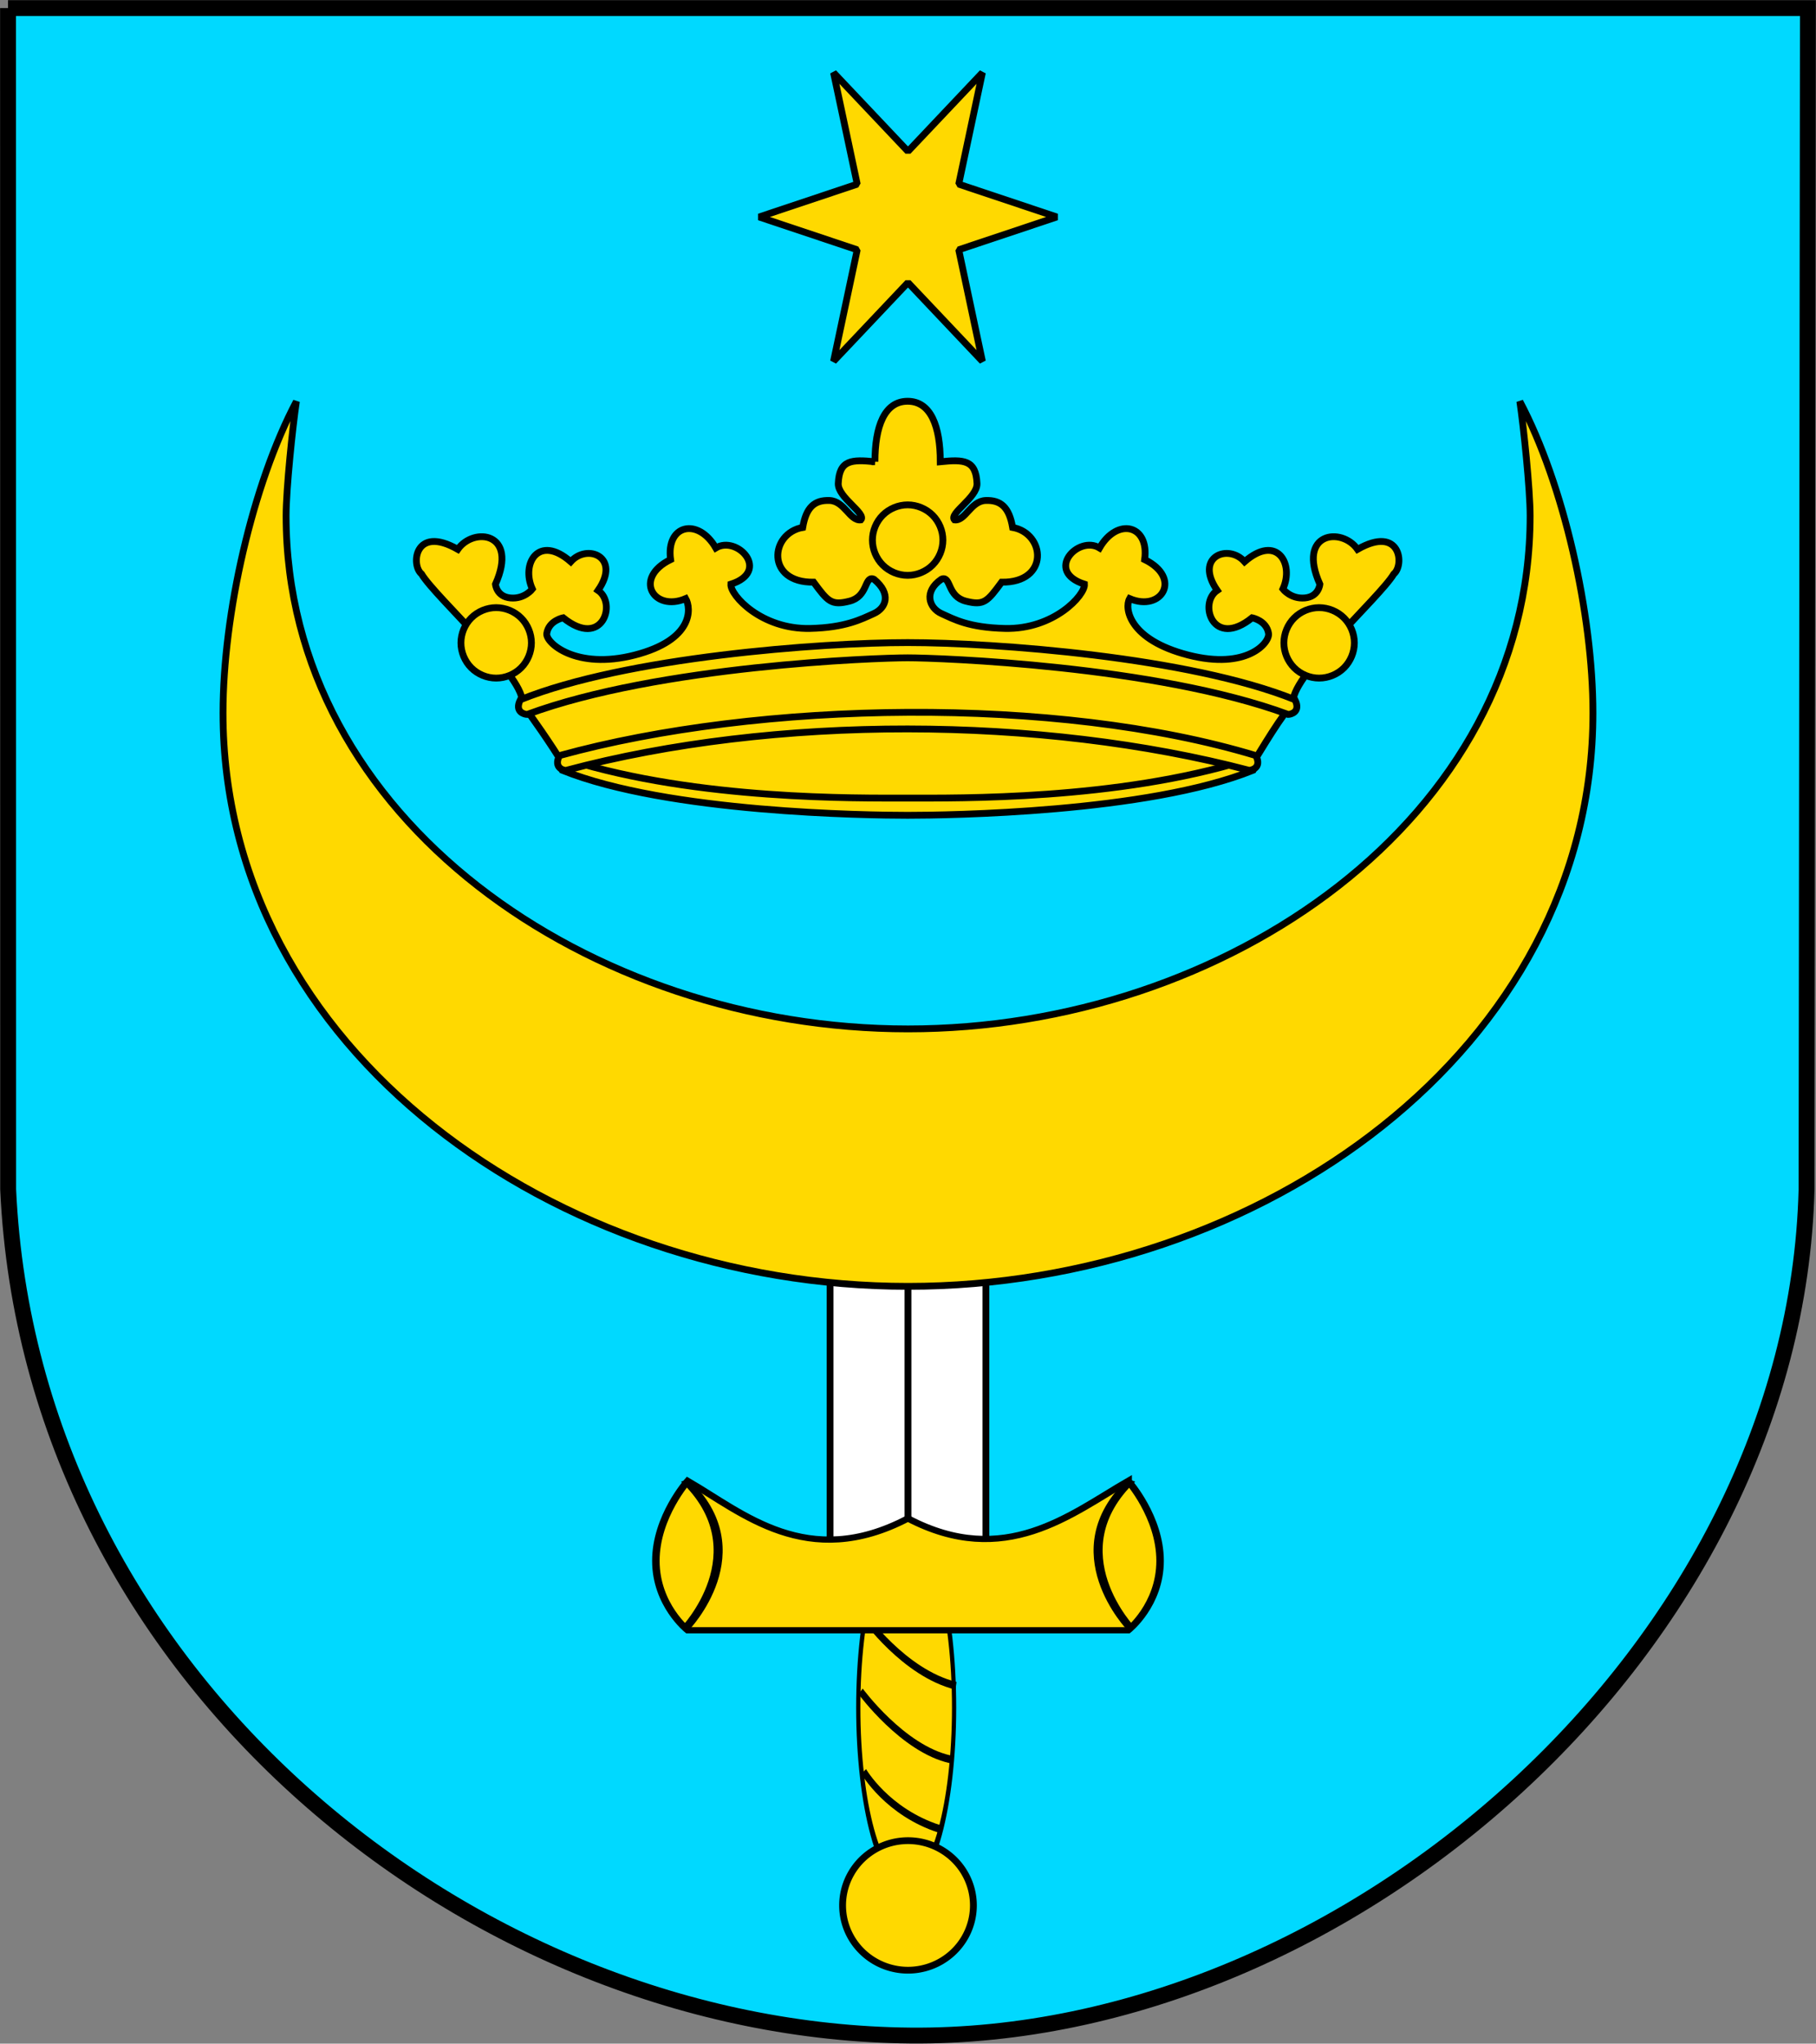 <?xml version="1.0" encoding="UTF-8" standalone="no"?>
<!-- Created with Inkscape (http://www.inkscape.org/) -->

<svg
   xmlns:dc="http://purl.org/dc/elements/1.1/"
   xmlns:cc="http://creativecommons.org/ns#"
   xmlns:rdf="http://www.w3.org/1999/02/22-rdf-syntax-ns#"
   xmlns:svg="http://www.w3.org/2000/svg"
   xmlns="http://www.w3.org/2000/svg"
   xmlns:xlink="http://www.w3.org/1999/xlink"
   xmlns:sodipodi="http://sodipodi.sourceforge.net/DTD/sodipodi-0.dtd"
   xmlns:inkscape="http://www.inkscape.org/namespaces/inkscape"
   version="1.1"
   width="800"
   height="900.013"
   id="svg2"
   inkscape:version="0.48.4 r9939"
   sodipodi:docname="Goworowo_konsu.svg"
   inkscape:export-filename="C:\Users\Kamil\Downloads\Goworowo\Rastry\Goworowo_konsu.png"
   inkscape:export-xdpi="90"
   inkscape:export-ydpi="90">
  <rect width="100%" height="100%" fill="#808080" stroke="none"/>
  <sodipodi:namedview
     pagecolor="#ffffff"
     bordercolor="#666666"
     borderopacity="1"
     objecttolerance="10"
     gridtolerance="10"
     guidetolerance="10"
     inkscape:pageopacity="0"
     inkscape:pageshadow="2"
     inkscape:window-width="1366"
     inkscape:window-height="706"
     id="namedview55"
     showgrid="false"
     fit-margin-top="0"
     fit-margin-left="0"
     fit-margin-right="0"
     fit-margin-bottom="0"
     inkscape:zoom="0.25514876"
     inkscape:cx="954.54346"
     inkscape:cy="268.90159"
     inkscape:window-x="-8"
     inkscape:window-y="-8"
     inkscape:window-maximized="1"
     inkscape:current-layer="svg2" />
  <defs
     id="defs4">
    <style
       type="text/css"
       id="style5550" />
    <style
       type="text/css"
       id="style5248" />
    <style
       type="text/css"
       id="style5174" />
    <mask
       id="id0">
      <radialGradient
         cx="104.354"
         cy="71.169"
         r="1.497"
         fx="104.354"
         fy="71.169"
         id="id1"
         gradientUnits="userSpaceOnUse">
        <stop
           id="stop5178"
           style="stop-color:#ffffff;stop-opacity:1"
           offset="0" />
        <stop
           id="stop5180"
           style="stop-color:#ffffff;stop-opacity:0"
           offset="1" />
        <stop
           id="stop5182"
           style="stop-color:#ffffff;stop-opacity:0.694"
           offset="1" />
      </radialGradient>
      <rect
         width="5.264"
         height="5.271"
         x="102.08"
         y="109.692"
         id="rect5184"
         style="fill:url(#id1)" />
    </mask>
    <mask
       id="id0-4">
      <radialGradient
         cx="104.354"
         cy="71.169"
         r="1.497"
         fx="104.354"
         fy="71.169"
         id="id1-8"
         gradientUnits="userSpaceOnUse">
        <stop
           id="stop5178-8"
           style="stop-color:#ffffff;stop-opacity:1"
           offset="0" />
        <stop
           id="stop5180-2"
           style="stop-color:#ffffff;stop-opacity:0"
           offset="1" />
        <stop
           id="stop5182-4"
           style="stop-color:#ffffff;stop-opacity:0.694"
           offset="1" />
      </radialGradient>
      <rect
         width="5.264"
         height="5.271"
         x="102.08"
         y="109.692"
         id="rect5184-5"
         style="fill:url(#id1-8)" />
    </mask>
    <style
       type="text/css"
       id="style5174-9" />
    <style
       type="text/css"
       id="style5248-0" />
    <style
       type="text/css"
       id="style5550-4" />
    <mask
       id="id0-8">
      <radialGradient
         cx="104.354"
         cy="71.169"
         r="1.497"
         fx="104.354"
         fy="71.169"
         id="id1-82"
         gradientUnits="userSpaceOnUse">
        <stop
           id="stop5178-4"
           style="stop-color:#ffffff;stop-opacity:1"
           offset="0" />
        <stop
           id="stop5180-5"
           style="stop-color:#ffffff;stop-opacity:0"
           offset="1" />
        <stop
           id="stop5182-5"
           style="stop-color:#ffffff;stop-opacity:0.694"
           offset="1" />
      </radialGradient>
      <rect
         width="5.264"
         height="5.271"
         x="102.08"
         y="109.692"
         id="rect5184-1"
         style="fill:url(#id1-82)" />
    </mask>
    <style
       type="text/css"
       id="style5174-4" />
    <style
       type="text/css"
       id="style5248-9" />
    <style
       type="text/css"
       id="style5550-40" />
  </defs>
  <g
     transform="matrix(0,-0.587,-0.587,0,-536.023,566.817)"
     id="g3748-9-6-7"
     style="stroke-width:5.108;stroke-miterlimit:4;stroke-dasharray:none" />
  <g
     transform="matrix(0.509,0.294,0.294,-0.509,-896.478,482.11)"
     id="g3748-5-4-2"
     style="stroke-width:5.108;stroke-miterlimit:4;stroke-dasharray:none" />
  <g
     transform="matrix(0.294,-0.509,-0.509,-0.294,-630.097,625.09)"
     id="g3748-5-7-3-7"
     style="stroke-width:5.108;stroke-miterlimit:4;stroke-dasharray:none" />
  <g
     transform="matrix(0.509,-0.294,-0.294,-0.509,-740.703,628.518)"
     id="g3748-52-1-6"
     style="stroke-width:5.108;stroke-miterlimit:4;stroke-dasharray:none" />
  <g
     transform="matrix(-0.294,-0.509,-0.509,0.294,-483.689,469.315)"
     id="g3748-5-3-8-1"
     style="stroke-width:5.108;stroke-miterlimit:4;stroke-dasharray:none" />
  <g
     transform="matrix(0,-0.587,-0.587,0,-1819.392,439.704)"
     id="g3748-9-6-2"
     style="stroke-width:5.108;stroke-miterlimit:4;stroke-dasharray:none" />
  <g
     transform="matrix(0.509,0.294,0.294,-0.509,-2179.847,354.997)"
     id="g3748-5-4-21"
     style="stroke-width:5.108;stroke-miterlimit:4;stroke-dasharray:none" />
  <g
     transform="matrix(0.294,-0.509,-0.509,-0.294,-1913.466,497.977)"
     id="g3748-5-7-3-6"
     style="stroke-width:5.108;stroke-miterlimit:4;stroke-dasharray:none" />
  <g
     transform="matrix(0.509,-0.294,-0.294,-0.509,-2024.072,501.405)"
     id="g3748-52-1-8"
     style="stroke-width:5.108;stroke-miterlimit:4;stroke-dasharray:none" />
  <g
     transform="matrix(-0.294,-0.509,-0.509,0.294,-1767.058,342.202)"
     id="g3748-5-3-8-5"
     style="stroke-width:5.108;stroke-miterlimit:4;stroke-dasharray:none" />
  <path
     d="m 3.54,3.555 0.054,520.271 C 13.467,739.297 208.747,894.75 401.144,896.444 593.54,898.138 790.74,725.289 795.837,523.826 l 0.604,-520.271 -792.902,0 z"
     id="path163"
     style="fill:#00d9ff;stroke:#000000;stroke-width:7;stroke-linecap:round;stroke-miterlimit:4;stroke-dasharray:none;fill-opacity:1"
     inkscape:connector-curvature="0" />
  <g
     id="g3087"
     transform="matrix(1.007,0,0,1.007,-2.94,-6.317)">
    <path
       inkscape:connector-curvature="0"
       style="fill:#ffd900;fill-opacity:1;stroke:#000000;stroke-width:2.978;stroke-linecap:butt;stroke-linejoin:miter;stroke-miterlimit:4;stroke-opacity:1;stroke-dasharray:none"
       id="path3801"
       d="m 256.126,341.6 c 2.088,-1.218 55.634,-37.731 139.413,-37.35 83.779,0.382 150.582,37.35 150.582,37.35 -1.392,1.044 -51.282,15.872 -150.713,16.085 -99.854,0.214 -137.021,-15.215 -139.282,-16.085 z" />
    <path
       inkscape:connector-curvature="0"
       style="fill:#ffd900;fill-opacity:1;stroke:#000000;stroke-width:2.978;stroke-linecap:butt;stroke-linejoin:miter;stroke-miterlimit:4;stroke-opacity:1;stroke-dasharray:none"
       id="path3695-4-0-5"
       d="m 399.99,362.828 c 17.522,0 104.99,-1.081 151.135,-19.706 2.752,-5.397 -2.963,-4.444 -2.963,-4.444 -56.517,17.566 -126.158,16.624 -148.171,16.624 -22.013,0 -91.654,0.942 -148.171,-16.624 0,0 -5.715,-0.953 -2.963,4.444 46.145,18.624 133.613,19.706 151.135,19.706 z" />
    <path
       inkscape:connector-curvature="0"
       style="fill:#ffd900;fill-opacity:1;stroke:#000000;stroke-width:2.978;stroke-linecap:butt;stroke-linejoin:miter;stroke-miterlimit:4;stroke-opacity:1;stroke-dasharray:none"
       id="path2875"
       d="m 385.684,208.206 c -10.241,-1.033 -15.608,-0.851 -16.055,9.504 -0.265,6.131 12.432,13.082 9.888,15.926 -4.79,0.599 -7.108,-8.245 -13.703,-8.487 -6.595,-0.242 -10.235,2.964 -11.732,11.793 -14.412,2.583 -16.186,24.235 4.769,23.936 6.286,8.53 7.81,10.309 15.706,8.297 7.896,-2.012 6.54,-10.33 10.047,-9.791 0.238,0.037 0.471,0.121 0.699,0.254 7.634,6.285 5.315,12.52 -0.127,14.972 -5.442,2.452 -12.41,6.143 -27.819,6.504 -21.391,0.502 -35.017,-14.557 -34.718,-19.346 17.662,-5.687 2.699,-21.549 -6.581,-15.862 -7.783,-13.469 -21.871,-10.179 -19.775,5.086 -16.464,8.081 -7.457,23.056 6.613,17.07 2.395,4.19 3.603,18.002 -22.299,24.68 -25.902,6.678 -39.087,-5.531 -38.488,-9.422 0.876,-5.69 7.185,-6.866 7.185,-6.866 17.063,13.768 23.642,-6.297 15.261,-11.984 10.178,-14.666 -4.77,-20.637 -11.954,-12.556 -14.07,-12.271 -21.876,0.878 -16.787,11.952 0,0 -3.419,4.471 -9.57,3.91 -6.151,-0.561 -6.581,-6.008 -6.581,-6.008 10.178,-22.747 -9.584,-25.135 -16.469,-15.258 -18.859,-10.775 -20.654,6.885 -15.865,10.776 5.987,10.177 46.868,46.565 43.874,56.741 3.132,3.827 14.006,19.563 17.486,25.589 42.289,-15.333 118.991,-17.503 151.302,-17.706 32.33,0.204 108.995,2.378 151.27,17.706 2.436,-3.827 13.342,-22.458 17.518,-25.589 -2.994,-10.176 37.887,-46.564 43.874,-56.741 4.79,-3.891 2.995,-21.551 -15.865,-10.776 -6.885,-9.877 -26.647,-7.489 -16.469,15.258 0,0 -0.43,5.447 -6.581,6.008 -6.151,0.561 -9.601,-3.91 -9.601,-3.91 5.089,-11.074 -2.685,-24.224 -16.755,-11.952 -7.184,-8.081 -22.164,-2.11 -11.986,12.556 -8.382,5.687 -1.771,25.752 15.292,11.984 0,0 6.31,1.176 7.185,6.866 0.599,3.891 -9.274,16.1 -35.175,9.422 -25.902,-6.678 -28.007,-20.489 -25.612,-24.68 14.07,5.986 23.046,-8.989 6.581,-17.07 2.095,-15.265 -11.96,-18.555 -19.743,-5.086 -9.28,-5.687 -24.243,10.175 -6.581,15.862 0.299,4.789 -13.358,19.831 -34.75,19.346 -15.916,-0.361 -22.379,-4.05 -27.819,-6.504 -5.439,-2.454 -7.879,-9.584 -0.095,-14.972 0.222,-0.127 0.468,-0.219 0.699,-0.254 3.506,-0.539 2.151,7.778 10.047,9.791 7.896,2.012 9.387,0.234 15.674,-8.297 20.955,0.299 19.213,-21.353 4.801,-23.936 -1.497,-8.83 -5.169,-12.035 -11.763,-11.793 -6.595,0.242 -8.881,9.086 -13.671,8.487 -2.545,-2.843 10.12,-9.795 9.856,-15.926 -0.448,-10.367 -5.794,-10.541 -16.055,-9.504 0,-15.427 -4.121,-26.447 -14.291,-26.447 -10.17,0 -14.291,11.08 -14.291,26.447 z" />
    <path
       inkscape:connector-curvature="0"
       style="fill:#ffd900;fill-opacity:1;stroke:#000000;stroke-width:2.978;stroke-linecap:round;stroke-linejoin:bevel;stroke-miterlimit:4;stroke-opacity:1;stroke-dasharray:none;stroke-dashoffset:0"
       id="path2877"
       d="m 415.407,242.478 c 0,4.035 -1.662,8.046 -4.515,10.899 -2.854,2.853 -6.865,4.515 -10.901,4.515 -4.036,0 -8.047,-1.661 -10.901,-4.515 -2.854,-2.853 -4.515,-6.864 -4.515,-10.899 0,-4.035 1.661,-8.046 4.515,-10.899 2.854,-2.854 6.865,-4.515 10.901,-4.515 4.036,0 8.047,1.661 10.901,4.515 2.854,2.853 4.515,6.864 4.515,10.899 z" />
    <path
       inkscape:connector-curvature="0"
       style="fill:#ffd900;fill-opacity:1;stroke:#000000;stroke-width:2.978;stroke-linecap:round;stroke-linejoin:bevel;stroke-miterlimit:4;stroke-opacity:1;stroke-dasharray:none;stroke-dashoffset:0"
       id="path2877-7"
       d="m 595.406,287.42 c 0,4.035 -1.662,8.046 -4.515,10.899 -2.854,2.853 -6.865,4.515 -10.901,4.515 -4.036,0 -8.047,-1.661 -10.901,-4.515 -2.854,-2.853 -4.515,-6.864 -4.515,-10.899 0,-4.035 1.661,-8.046 4.515,-10.899 2.854,-2.854 6.865,-4.515 10.901,-4.515 4.036,0 8.047,1.661 10.901,4.515 2.854,2.853 4.515,6.864 4.515,10.899 z" />
    <path
       inkscape:connector-curvature="0"
       style="fill:#ffd900;fill-opacity:1;stroke:#000000;stroke-width:2.978;stroke-linecap:round;stroke-linejoin:bevel;stroke-miterlimit:4;stroke-opacity:1;stroke-dasharray:none;stroke-dashoffset:0"
       id="path2877-7-8"
       d="m 204.565,287.42 c 0,4.035 1.662,8.046 4.515,10.899 2.854,2.853 6.865,4.515 10.901,4.515 4.036,0 8.047,-1.661 10.901,-4.515 2.854,-2.853 4.515,-6.864 4.515,-10.899 0,-4.035 -1.661,-8.046 -4.515,-10.899 -2.854,-2.854 -6.865,-4.515 -10.901,-4.515 -4.036,0 -8.047,1.661 -10.901,4.515 -2.854,2.853 -4.515,6.864 -4.515,10.899 z" />
    <path
       sodipodi:nodetypes="sccsccs"
       inkscape:connector-curvature="0"
       style="fill:#ffd900;fill-opacity:1;stroke:#000000;stroke-width:2.978;stroke-linecap:butt;stroke-linejoin:miter;stroke-miterlimit:4;stroke-opacity:1;stroke-dasharray:none"
       id="path3695-2"
       d="m 399.99,293.96 c 13.609,0 108.669,3.386 166.456,24.762 1.044,0 5.715,-1.047 2.963,-6.444 -46.145,-18.624 -131.18,-24.974 -169.42,-24.974 -38.24,0 -123.274,6.349 -169.42,24.974 -2.752,5.397 1.92,6.444 2.963,6.444 57.787,-21.376 152.847,-24.762 166.456,-24.762 z" />
    <path
       sodipodi:nodetypes="ccccc"
       inkscape:connector-curvature="0"
       style="fill:#ffd900;fill-opacity:1;stroke:#000000;stroke-width:2.978;stroke-linecap:butt;stroke-linejoin:miter;stroke-miterlimit:4;stroke-opacity:1;stroke-dasharray:none"
       id="path3695-4-4"
       d="m 250.631,343.155 c -1.044,0.174 -5.715,-1.047 -2.963,-6.444 87.527,-24.123 217.592,-26.314 304.645,0 2.752,5.397 -1.92,6.444 -2.963,6.444 -91.034,-23.939 -207.747,-24.323 -298.718,0 z" />
  </g>
  <path
     inkscape:connector-curvature="0"
     style="fill:#ffd900;fill-opacity:1;fill-rule:evenodd;stroke:#000000;stroke-width:3;stroke-linecap:round;stroke-linejoin:bevel;stroke-miterlimit:4;stroke-opacity:1;stroke-dasharray:none;stroke-dashoffset:0"
     id="path4421-1"
     d="m 465.563,95.553 c -14.405,4.815 -28.81,9.63 -43.215,14.445 3.476,16.368 6.953,32.736 10.429,49.103 -10.929,-11.553 -21.857,-23.106 -32.786,-34.659 -10.929,11.553 -21.857,23.106 -32.786,34.659 3.476,-16.368 6.953,-32.736 10.429,-49.103 -14.405,-4.815 -28.81,-9.63 -43.215,-14.445 14.405,-4.815 28.81,-9.63 43.215,-14.445 -3.476,-16.368 -6.953,-32.736 -10.429,-49.103 10.929,11.553 21.857,23.106 32.786,34.659 10.929,-11.553 21.857,-23.106 32.786,-34.659 -3.476,16.368 -6.953,32.736 -10.429,49.103 14.405,4.815 28.81,9.63 43.215,14.445 z" />
  <rect
     style="fill:#ffffff;stroke:#000000;stroke-width:3;stroke-linecap:round;stroke-linejoin:miter;stroke-miterlimit:4;stroke-opacity:1;stroke-dasharray:none;stroke-dashoffset:0"
     id="rect3128"
     width="68.642"
     height="187.643"
     x="365.669"
     y="491.412" />
  <path
     style="fill:none;stroke:#000000;stroke-width:3;stroke-linecap:butt;stroke-linejoin:miter;stroke-miterlimit:4;stroke-opacity:1;stroke-dasharray:none"
     d="m 399.99,531.816 0,139.776"
     id="path3959"
     inkscape:connector-curvature="0" />
  <g
     id="g3054"
     transform="matrix(1.024,0,0,1.343,-10.005,-260.322)">
    <path
       transform="matrix(0,-6.684,3.348,0,-2372.607,861.804)"
       d="m 24.794,828.023 c 0,3.4 -3.866,6.156 -8.635,6.156 -4.769,0 -8.635,-2.756 -8.635,-6.156 0,-3.4 3.866,-6.156 8.635,-6.156 4.769,0 8.635,2.756 8.635,6.156 z"
       sodipodi:ry="6.1558685"
       sodipodi:rx="8.6353159"
       sodipodi:cy="828.02307"
       sodipodi:cx="16.159155"
       id="path3106-0"
       style="fill:#ffd900;fill-opacity:1;stroke:#000000;stroke-width:0.541;stroke-linecap:round;stroke-linejoin:miter;stroke-miterlimit:4;stroke-opacity:1;stroke-dasharray:none;stroke-dashoffset:0"
       sodipodi:type="arc" />
    <path
       sodipodi:nodetypes="cc"
       inkscape:connector-curvature="0"
       id="path3039"
       d="m 381.337,723.709 c 0,0 17.342,18.775 39.707,22.925"
       style="fill:none;stroke:#000000;stroke-width:2.557;stroke-linecap:butt;stroke-linejoin:miter;stroke-miterlimit:4;stroke-opacity:1;stroke-dasharray:none" />
    <path
       sodipodi:nodetypes="cc"
       inkscape:connector-curvature="0"
       id="path3039-1"
       d="m 380,748.448 c 0,0 18.123,18.852 38.643,22.311"
       style="fill:none;stroke:#000000;stroke-width:2.557;stroke-linecap:butt;stroke-linejoin:miter;stroke-miterlimit:4;stroke-opacity:1;stroke-dasharray:none" />
    <path
       sodipodi:nodetypes="cc"
       inkscape:connector-curvature="0"
       id="path3039-7"
       d="m 381.337,774.732 c 0,0 10.054,13.317 32.649,18.85"
       style="fill:none;stroke:#000000;stroke-width:2.557;stroke-linecap:butt;stroke-linejoin:miter;stroke-miterlimit:4;stroke-opacity:1;stroke-dasharray:none" />
  </g>
  <path
     sodipodi:type="arc"
     style="fill:#ffd900;fill-opacity:1;stroke:#000000;stroke-width:0.59;stroke-linecap:round;stroke-linejoin:miter;stroke-miterlimit:4;stroke-opacity:1;stroke-dasharray:none;stroke-dashoffset:0"
     id="path3126"
     sodipodi:cx="13.166718"
     sodipodi:cy="868.72015"
     sodipodi:rx="5.6428795"
     sodipodi:ry="5.6428795"
     d="m 18.81,868.72 a 5.643,5.643 0 1 1 -11.286,0 5.643,5.643 0 1 1 11.286,0 z"
     transform="matrix(5.106,0,0,5.055,332.766,-3552.244)" />
  <g
     id="g3095"
     transform="translate(-0.009,0)">
    <g
       transform="matrix(1,0,0,0.711,-5e-6,192.416)"
       id="g3174">
      <path
         transform="matrix(1,0,0,1.164,5e-6,-102.292)"
         sodipodi:nodetypes="ccczcczc"
         inkscape:connector-curvature="0"
         id="use3130"
         d="m 497,643.45 c -25.287,17.656 -54.408,46.918 -97.016,19.925 -44.377,28.114 -73.008,-3.162 -97.016,-19.925 0,0 -14.031,19.014 -14.031,42.491 0,23.477 14.031,36.936 14.031,36.936 70.703,0 123.149,0 194.031,0 0,0 14.062,-13.459 14.062,-36.936 C 511.062,662.464 497,643.45 497,643.45 z"
         style="fill:#ffd900;fill-opacity:1;stroke:#000000;stroke-width:3.299;stroke-linecap:butt;stroke-linejoin:miter;stroke-miterlimit:4;stroke-opacity:1;stroke-dasharray:none" />
      <g
         id="g3865"
         transform="matrix(1.1,0,0,0.881,-40.711,86.423)">
        <path
           sodipodi:nodetypes="cc"
           inkscape:connector-curvature="0"
           id="path3861"
           d="m 311.292,635.467 c 29.979,50.114 0,104.532 0,104.532"
           style="fill:none;stroke:#000000;stroke-width:3.615;stroke-linecap:butt;stroke-linejoin:miter;stroke-miterlimit:4;stroke-opacity:1;stroke-dasharray:none" />
        <use
           height="900.013"
           width="800"
           transform="matrix(-1,0,0,1,801.403,0)"
           id="use3863"
           xlink:href="#path3861"
           y="0"
           x="0" />
      </g>
    </g>
  </g>
  <path
     style="fill:#ffd900;fill-opacity:1;stroke:#000000;stroke-width:3;stroke-linecap:round;stroke-linejoin:miter;stroke-miterlimit:4;stroke-opacity:1;stroke-dasharray:none;stroke-dashoffset:0"
     d="m 669.527,176.778 c 1.667,11.218 4.536,38.719 4.536,50.378 0,133.675 -134.201,225.967 -274.073,225.967 -139.872,0 -273.958,-92.291 -273.958,-225.967 0,-11.658 2.869,-39.16 4.536,-50.378 -19.3,36.408 -32.322,93.598 -32.322,137.204 0,148.3 146.569,252.521 301.744,252.521 155.174,0 301.744,-104.221 301.744,-252.521 0,-43.605 -12.906,-100.796 -32.207,-137.204 z"
     id="path3042"
     inkscape:connector-curvature="0"
     sodipodi:nodetypes="cssscsssc" />
  <g
     id="g3174-1"
     transform="matrix(1,0,0,-0.859,-5.0000001e-6,1288.793)">
    <g
       transform="matrix(1.1,0,0,0.881,-40.711,86.423)"
       id="g3865-4" />
  </g>
</svg>
